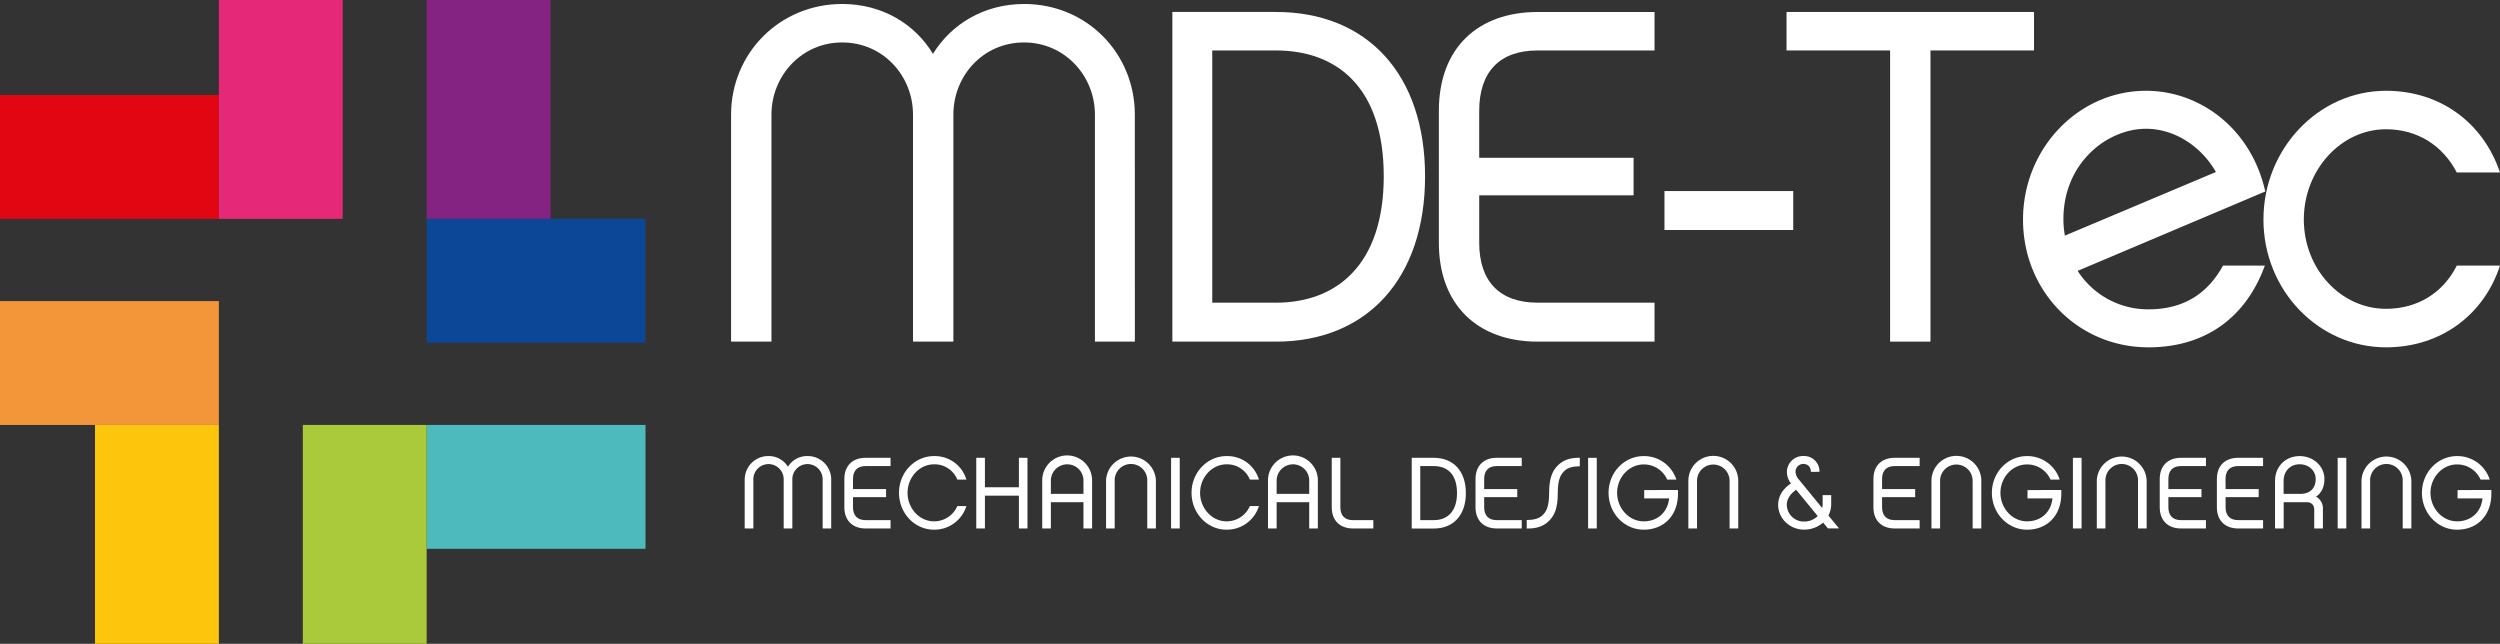 <svg id="Layer_1" data-name="Layer 1" xmlns="http://www.w3.org/2000/svg" viewBox="0 0 1417.32 364.99"><rect x="0" y="0" width="1417.32" height="364.99" fill="#333333" stroke="none"/><defs><style>.cls-1{fill:#e20613;}.cls-2{fill:#e62879;}.cls-3{fill:#842382;}.cls-4{fill:#0c4697;}.cls-5{fill:#4dbbbe;}.cls-6{fill:#aac93b;}.cls-7{fill:#fdc60d;}.cls-8{fill:#f39639;}.cls-9{fill:#fff;}</style></defs><rect class="cls-1" y="53.86" width="124.07" height="70.21"/><rect class="cls-2" x="124.07" width="70.21" height="124.07"/><rect class="cls-3" x="241.89" width="70.21" height="124.07"/><rect class="cls-4" x="241.89" y="124.07" width="124.07" height="70.22"/><rect class="cls-5" x="241.89" y="240.91" width="124.07" height="70.22"/><rect class="cls-6" x="171.68" y="240.91" width="70.21" height="124.07"/><rect class="cls-7" x="53.86" y="240.92" width="70.21" height="124.06"/><rect class="cls-8" y="170.71" width="124.07" height="70.21"/><path class="cls-9" d="M643.38,193.68H620.75V65c0-22.08-17.23-40.93-40.12-40.93C557.47,24,540.5,42.87,540.5,65V193.68H517.61V65c0-22.08-17-40.93-40.13-40.93C454.59,24,437.36,42.87,437.36,65V193.68H414.47V65c0-34.74,27.47-62.74,63-62.74,22.63,0,41.21,11.31,51.44,28.27,10.5-17,29.09-28.27,51.71-28.27,35.55,0,62.75,28,62.75,62.74Z"/><path class="cls-9" d="M664.64,6.78h58.71c51.71,0,84.56,35.28,84.56,93.18s-32.85,93.72-84.56,93.72H664.64ZM687.26,28.6v143h36.09c34.47,0,61.13-21.55,61.13-71.64,0-51.17-27.2-71.36-61.13-71.36Z"/><path class="cls-9" d="M838.61,89.46h87.52v21.27H838.61v26.93c0,21.82,11.58,33.94,33.12,33.94H938v22.08H871.73c-33.93,0-56-20.74-56-56V62.8c0-35.55,22.08-56,56-56H938V28.6H871.73c-21.54,0-33.12,12.12-33.12,34.2Z"/><path class="cls-9" d="M943.63,130.39V108.31h73v22.08Z"/><path class="cls-9" d="M1094.44,28.6V193.68h-22.89V28.6h-58.71V6.78h140.31V28.6Z"/><path class="cls-9" d="M1284,150.59c-10.77,29.62-33.93,46.32-66,46.32-39.85,0-71.09-31.78-71.09-72.44,0-40.13,31.24-73,69.75-73,30.16,0,59.51,21,67.59,57.09l-106.37,45A47.35,47.35,0,0,0,1218,175.37c19.66,0,33.4-8.62,42.28-24.78Zm-113.37-17,85.63-36.08c-8.61-15.08-24-24.51-39.58-24.51-22.09,0-46.86,19.39-46.86,51.17A51,51,0,0,0,1170.65,133.62Z"/><path class="cls-9" d="M1352.69,196.91c-38.24,0-69.48-32.31-69.48-72.44s31.24-73,69.48-73c31,0,55.21,18.31,64.63,46.32h-24.5c-7.81-15.08-22.09-24.51-40.13-24.51-25.58,0-46.59,23.16-46.59,51.17s21,50.63,46.59,50.63c18.31,0,32.59-9.43,40.13-24.51h24.5C1408.17,178.6,1383.66,196.91,1352.69,196.91Z"/><path class="cls-9" d="M471.24,299.6h-4.85V272a8.6,8.6,0,1,0-17.19,0V299.6h-4.91V272a8.6,8.6,0,1,0-17.19,0V299.6h-4.91V272a13.36,13.36,0,0,1,13.5-13.45,12.65,12.65,0,0,1,11,6.06,12.79,12.79,0,0,1,11.08-6.06A13.31,13.31,0,0,1,471.24,272Z"/><path class="cls-9" d="M483.59,277.27h18.75v4.56H483.59v5.77c0,4.67,2.48,7.27,7.1,7.27h14.19v4.73H490.69c-7.27,0-12-4.44-12-12V271.55c0-7.61,4.73-12,12-12h14.19v4.68H490.69c-4.62,0-7.1,2.59-7.1,7.32Z"/><path class="cls-9" d="M529.52,300.29c-11,0-19.85-9.35-19.85-20.89s8.89-20.83,19.85-20.83a18.62,18.62,0,0,1,18.35,13.33h-5.13a13.87,13.87,0,0,0-13.22-8.66c-8.25,0-15,7.33-15,16.16s6.75,16.16,15,16.16a14.31,14.31,0,0,0,13.22-8.66h5.13A19,19,0,0,1,529.52,300.29Z"/><path class="cls-9" d="M582.5,299.6h-4.85V281H558.38V299.6h-4.91V259.55h4.91v16.68h19.27V259.55h4.85Z"/><path class="cls-9" d="M619.14,299.6h-4.9V284.71H595.77V299.6h-4.9V272.71a14.14,14.14,0,1,1,28.27,0Zm-4.9-26.89a9.17,9.17,0,0,0-9.24-9.47,9.27,9.27,0,0,0-9.23,9.47V280h18.47Z"/><path class="cls-9" d="M655.32,272.59v27h-4.9v-27a9.24,9.24,0,1,0-18.47,0v27h-4.9v-27a14.14,14.14,0,0,1,28.27,0Z"/><path class="cls-9" d="M668.83,299.6h-4.91V259.55h4.91Z"/><path class="cls-9" d="M695.37,300.29c-11,0-19.85-9.35-19.85-20.89s8.89-20.83,19.85-20.83a18.63,18.63,0,0,1,18.35,13.33h-5.14a13.87,13.87,0,0,0-13.21-8.66c-8.25,0-15,7.33-15,16.16s6.75,16.16,15,16.16a14.3,14.3,0,0,0,13.21-8.66h5.14A19,19,0,0,1,695.37,300.29Z"/><path class="cls-9" d="M747.13,299.6h-4.9V284.71H723.76V299.6h-4.9V272.71a14.14,14.14,0,1,1,28.27,0Zm-4.9-26.89a9.17,9.17,0,0,0-9.24-9.47,9.27,9.27,0,0,0-9.23,9.47V280h18.47Z"/><path class="cls-9" d="M778.58,294.87v4.73H767c-7.27,0-12-4.44-12-12V259.55h4.9V287.6c0,4.73,2.48,7.27,7.1,7.27Z"/><path class="cls-9" d="M800.34,259.55h12.58c11.08,0,18.12,7.56,18.12,20s-7,20.08-18.12,20.08H800.34Zm4.84,4.68v30.64h7.74c7.38,0,13.1-4.62,13.1-15.35,0-11-5.83-15.29-13.1-15.29Z"/><path class="cls-9" d="M841.42,277.27h18.76v4.56H841.42v5.77c0,4.67,2.48,7.27,7.1,7.27h14.2v4.73h-14.2c-7.27,0-12-4.44-12-12V271.55c0-7.61,4.73-12,12-12h14.2v4.68h-14.2c-4.62,0-7.1,2.59-7.1,7.32Z"/><path class="cls-9" d="M895.61,264.34c-3.92.06-6.58.75-8.31,2.31-2.6,2.25-4.15,5.19-4.15,12.87,0,8.42-1.68,13.1-5.95,16.67-3.46,2.95-8,3.52-11.66,3.47v-4.85c3.93,0,6.58-.75,8.49-2.31,2.59-2.19,4.21-5.08,4.21-13s1.62-12.41,5-15.7c3.12-3.11,7.1-4.38,12.41-4.27Z"/><path class="cls-9" d="M905.25,299.6h-4.91V259.55h4.91Z"/><path class="cls-9" d="M951.29,277.79v2.07c0,12.35-7.9,20.43-19.44,20.43-11,0-19.91-9.35-19.91-20.89s8.89-20.83,19.91-20.83a19.22,19.22,0,0,1,18.52,13.33h-5.19a14.42,14.42,0,0,0-13.33-8.6c-8.31,0-15.06,7.33-15.06,16.1s6.75,16.16,15.06,16.16,13.67-5.6,14.42-13H932.14v-4.73Z"/><path class="cls-9" d="M985.46,272.59v27h-4.91v-27a9.23,9.23,0,1,0-18.46,0v27h-4.91v-27a14.14,14.14,0,0,1,28.28,0Z"/><path class="cls-9" d="M1033.58,296.25a16.12,16.12,0,0,1-10.85,4c-8.07,0-14.65-6.35-14.65-14.08a13.45,13.45,0,0,1,3.11-8.42,19.87,19.87,0,0,1,4.16-3.7,10.67,10.67,0,0,1-2.31-6.52,9.12,9.12,0,0,1,9.46-9,8.69,8.69,0,0,1,9,8.94l-4.85.06c0-2.48-1.5-4.5-4.16-4.5a4.38,4.38,0,0,0-4.56,4.33,7,7,0,0,0,2,4.62l13.1,16a8.74,8.74,0,0,0,.28-2.42v-4.85h4.85v5.08a14.51,14.51,0,0,1-1.56,6.52l6,7.27h-6.29Zm-15.29-18.58c-3.4,2.31-5.31,5.43-5.31,8.54a9.66,9.66,0,0,0,9.81,9.47,10.84,10.84,0,0,0,7.73-3.12Z"/><path class="cls-9" d="M1067,277.27h18.76v4.56H1067v5.77c0,4.67,2.49,7.27,7.1,7.27h14.2v4.73h-14.2c-7.27,0-12-4.44-12-12V271.55c0-7.61,4.73-12,12-12h14.2v4.68h-14.2c-4.61,0-7.1,2.59-7.1,7.32Z"/><path class="cls-9" d="M1123.26,272.59v27h-4.91v-27a9.23,9.23,0,1,0-18.46,0v27H1095v-27a14.14,14.14,0,0,1,28.28,0Z"/><path class="cls-9" d="M1168.61,277.79v2.07c0,12.35-7.9,20.43-19.44,20.43-11,0-19.91-9.35-19.91-20.89s8.89-20.83,19.91-20.83a19.21,19.21,0,0,1,18.52,13.33h-5.19a14.42,14.42,0,0,0-13.33-8.6c-8.31,0-15.06,7.33-15.06,16.1s6.75,16.16,15.06,16.16,13.67-5.6,14.42-13h-14.13v-4.73Z"/><path class="cls-9" d="M1180.1,299.6h-4.91V259.55h4.91Z"/><path class="cls-9" d="M1217,272.59v27h-4.9v-27a9.24,9.24,0,1,0-18.47,0v27h-4.9v-27a14.14,14.14,0,0,1,28.27,0Z"/><path class="cls-9" d="M1229.32,277.27h18.75v4.56h-18.75v5.77c0,4.67,2.48,7.27,7.1,7.27h14.19v4.73h-14.19c-7.27,0-12-4.44-12-12V271.55c0-7.61,4.74-12,12-12h14.19v4.68h-14.19c-4.62,0-7.1,2.59-7.1,7.32Z"/><path class="cls-9" d="M1261.75,277.27h18.76v4.56h-18.76v5.77c0,4.67,2.48,7.27,7.1,7.27H1283v4.73h-14.19c-7.27,0-12-4.44-12-12V271.55c0-7.61,4.73-12,12-12H1283v4.68h-14.19c-4.62,0-7.1,2.59-7.1,7.32Z"/><path class="cls-9" d="M1316.92,288.52V299.6H1312V288.87c0-2.31-1.38-4.16-4.32-4.16h-13V299.6h-4.9V272.71c0-8.2,5.88-14.14,14-14.14,7.74,0,14,5.77,14,13,0,4.56-1.73,8-4.79,10A7.47,7.47,0,0,1,1316.92,288.52Zm-4.1-17c0-4.55-3.75-8.31-9.12-8.31-5.19,0-9.06,3.76-9.06,9.47V280h9.41C1309.94,280,1312.82,276.52,1312.82,271.55Z"/><path class="cls-9" d="M1330.19,299.6h-4.9V259.55h4.9Z"/><path class="cls-9" d="M1367.06,272.59v27h-4.9v-27a9.24,9.24,0,1,0-18.47,0v27h-4.9v-27a14.14,14.14,0,0,1,28.27,0Z"/><path class="cls-9" d="M1412.42,277.79v2.07c0,12.35-7.91,20.43-19.45,20.43-11,0-19.9-9.35-19.9-20.89s8.88-20.83,19.9-20.83a19.22,19.22,0,0,1,18.53,13.33h-5.2a14.41,14.41,0,0,0-13.33-8.6c-8.31,0-15.06,7.33-15.06,16.1s6.75,16.16,15.06,16.16,13.68-5.6,14.43-13h-14.14v-4.73Z"/></svg>